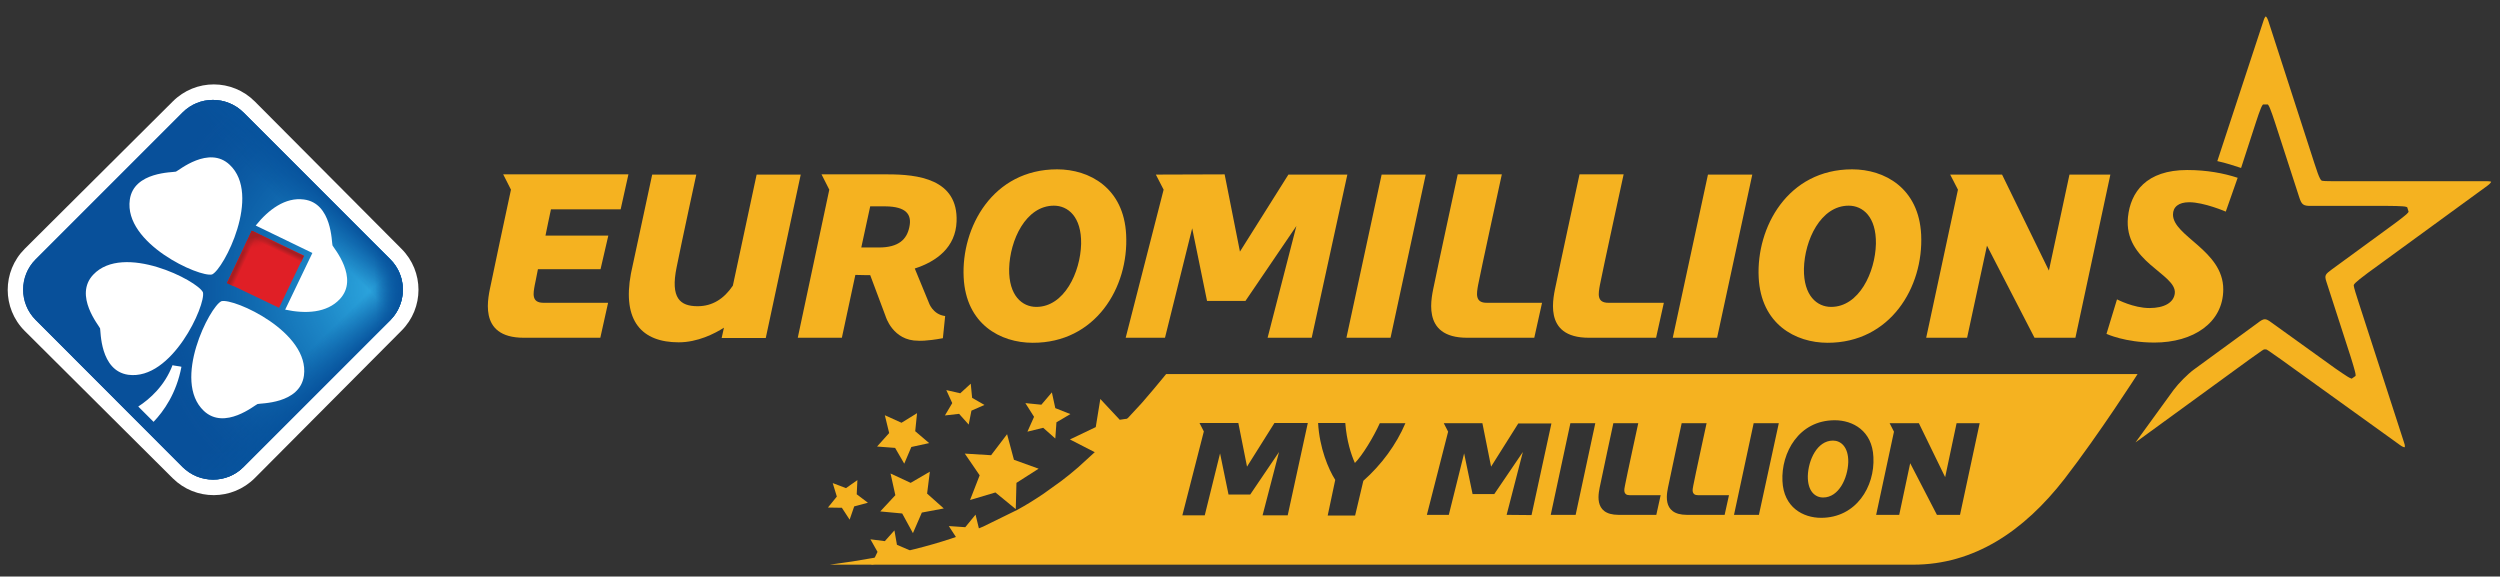 <?xml version="1.0" encoding="utf-8"?>
<!-- Generator: Adobe Illustrator 20.0.0, SVG Export Plug-In . SVG Version: 6.00 Build 0)  -->
<svg version="1.1" id="Calque_1" xmlns="http://www.w3.org/2000/svg" xmlns:xlink="http://www.w3.org/1999/xlink" x="0px" y="0px"
	 width="1094px" height="252.3px" viewBox="0 0 1094 252.3" enable-background="new 0 0 1094 252.3" xml:space="preserve">
<rect x="0" y="0" width="1094" height="252.3" fill="#333333" stroke="none"/>
<g id="EUML">
	<polygon fill="#F5B220" points="385.2,223.8 394.8,224.7 399.5,233.3 403.4,224.3 413,222.5 405.7,216 406.9,206.4 398.5,211.3 
		389.7,207.2 391.8,216.7 	"/>
	<polygon fill="#F5B220" points="416.7,176.4 413.5,181.8 419.7,181.1 423.9,185.8 425.1,179.7 430.8,177.2 425.4,174.1 
		424.8,167.9 420.2,172.1 414.1,170.7 	"/>
	<polygon fill="#F5B220" points="389.1,189.5 383.8,195.4 391.7,196 395.7,202.9 398.8,195.6 406.6,193.9 400.5,188.7 401.3,180.8 
		394.5,185 387.2,181.7 	"/>
	<polygon fill="#F5B220" points="387.5,245.9 394.3,245.2 392.7,243.9 398.3,240.9 392.5,238.4 391.4,232.1 387.2,236.8 380.9,236 
		384,241.5 381.3,247.1 	"/>
	<polygon fill="#F5B220" points="479.3,198 480.9,210.3 489.8,201.6 502,203.9 496.4,192.7 502.4,181.8 490,183.7 481.5,174.6 
		479.5,186.9 468.2,192.3 	"/>
	<polygon fill="#F5B220" points="449.6,188.9 456.5,187.2 461.8,191.9 462.3,184.8 468.4,181.2 461.8,178.6 460.3,171.7 
		455.7,177.1 448.7,176.4 452.5,182.4 	"/>
	<polygon fill="#F5B220" points="433.7,199.2 422.2,198.5 428.7,208 424.5,218.8 435.6,215.5 444.5,222.8 444.8,211.3 454.5,205.1 
		443.7,201.2 440.7,190 	"/>
	<polygon fill="#F5B220" points="423.3,241 428.8,245.7 429.2,238.5 435.3,234.7 428.6,232.2 426.9,225.2 422.4,230.7 415.2,230.2 
		419.1,236.2 416.4,242.8 	"/>
	<polygon fill="#F5B220" points="374.9,216.3 375.2,210.1 370.2,213.6 364.4,211.4 366.2,217.3 362.3,222.1 368.4,222.2 
		371.8,227.4 373.8,221.6 379.8,220 	"/>
	<g>
		<path fill="#F5B220" d="M492.8,102.7c-1-20.4-16-28.6-30.2-28.6c-28.2,0-42,25.4-40.9,47.3c1,20.4,16,28.6,30.2,28.6
			C479.3,150.1,494,125.9,492.8,102.7z M453.5,134.3c-6.1,0-12.1-4.8-11.9-16.7c0.3-12.5,7.3-27.6,19.6-27.6
			c6.1,0,12.1,4.8,11.9,16.7C472.8,119.2,465.7,134.3,453.5,134.3z"/>
		<polygon fill="#F5B220" points="563.8,76.4 542.6,110.1 535.9,76.3 505.8,76.4 509.2,83 492.6,147.8 509.8,147.8 521.7,99.9 
			528.2,131.7 545,131.7 567.3,98.9 554.7,147.8 574,147.8 589.6,76.4 		"/>
		<polygon fill="#F5B220" points="589.2,147.8 608.5,147.8 623.9,76.4 604.6,76.4 		"/>
		<path fill="#F5B220" d="M331.1,76.4L320.7,125c-3.9,5.8-9,9-15.4,9c-7.7,0-12-3.5-9.2-17.1c2.3-11.5,8.6-40.5,8.6-40.5h-19.3
			l-9.3,43.3c-3.9,20.9,4.9,30.1,20.9,30.1c8.3,0,15.7-3.8,19.8-6.4l-1,4.5h19.3l15.3-71.5L331.1,76.4L331.1,76.4z"/>
		<path fill="#F5B220" d="M223.6,83L223.6,83c-2.6,12.1-7.9,36.9-8.7,41c-1.1,5.5-6.4,23.8,14.3,23.8h33.5l3.4-15.3h-28.3
			c-5.4,0-4.4-4.3-3.8-7.7c0.2-1.1,0.7-3.2,1.4-7h27.4l3.4-14.7h-27.5c0.8-3.8,1.6-7.9,2.4-11.5h30.5l3.4-15.3h-54.8L223.6,83z"/>
		<path fill="#F5B220" d="M418.6,96.9c0.7-18.7-17.2-20.6-30.2-20.6h-28.9l3.4,6.7l0,0l-13.8,64.8h19.3l5.9-27.5
			c2.2,0.1,6.5,0.1,6.5,0.1l6.7,17.9c0,0,3.1,10.9,14.4,10.8c0,0,3.1,0.3,10.7-1.1l1-9.7c-5.6-0.7-7.2-6-7.2-6l-6.1-14.8
			C409.9,114.4,418.2,108.2,418.6,96.9z M397.9,99.5c-1.1,5.2-4.6,8.8-13.3,8.8h-7.7l3.9-18h6.7C396.5,90.4,399.2,93.8,397.9,99.5z"
			/>
		<path fill="#F5B220" d="M810.5,74.1c-28.2,0-42,25.4-40.9,47.3c1,20.4,16,28.6,30.2,28.6c27.3,0,42-24.2,40.9-47.3
			C839.7,82.3,824.7,74.1,810.5,74.1z M801.3,134.3c-6.1,0-12.1-4.8-11.9-16.7c0.3-12.5,7.3-27.6,19.6-27.6
			c6.1,0,12.1,4.8,11.9,16.7C820.6,119.2,813.5,134.3,801.3,134.3z"/>
		<polygon fill="#F5B220" points="905.6,76.4 896.6,118.4 876.1,76.4 853.4,76.4 856.8,83 842.9,147.8 860.8,147.8 869.5,107.5 
			890.3,147.8 908.2,147.8 923.5,76.4 		"/>
		<path fill="#F5B220" d="M646.8,124.8c1.1-5.8,10.4-48.5,10.4-48.5h-19.3c0,0-9.1,42.1-10.2,47.7c-1.1,5.5-6.4,23.8,14.3,23.8h29.4
			l3.4-15.3h-24.1C645.3,132.6,646.2,128.3,646.8,124.8z"/>
		<path fill="#F5B220" d="M972.9,126.6c0-17-22-23.2-22-32.7c0-3.3,2.4-5.4,7.1-5.4c6.5,0,16,4.1,16,4.1l5.2-14.8
			c-6.1-2-13.5-3.4-22.1-3.4c-17.9,0-24.8,9.7-25.9,20.6c-2,19.6,21.3,24.8,20.5,33.3c-0.4,4.1-4.6,6.5-11.1,6.5
			c-7,0-14.2-3.8-14.2-3.8l-4.6,15.1c0,0,8.1,3.8,21,3.8C959.8,149.9,972.9,141.2,972.9,126.6z"/>
		<polygon fill="#F5B220" points="732,147.8 751.4,147.8 766.8,76.4 747.4,76.4 		"/>
		<path fill="#F5B220" d="M700.1,124.8c1.1-5.8,10.4-48.5,10.4-48.5h-19.3c0,0-9.1,42.1-10.2,47.7c-1.1,5.5-6.4,23.8,14.3,23.8h29.4
			l3.4-15.3H704C698.5,132.6,699.5,128.3,700.1,124.8z"/>
		<path fill="#F5B220" d="M1088.4,79.3h-64.8c-2.5,0-6.9,0-7.5-0.2c-0.4-0.2-1-0.3-3.3-7.6L992.6,9.1c-0.5-1.4-0.9-1.8-1.1-1.9
			c-0.1,0-0.6,0.5-1,1.9l-20.2,61.4c3.8,0.8,7.6,2.1,10.4,3l6.5-20c0-0.1,2.1-6.5,2.8-7.4l0.3-0.4h2.1l0.3,0.4
			c0.7,0.9,2.8,7.4,2.8,7.4l10.7,33c1,3,1.7,3.6,4.9,3.6h33.9c0.1,0,6.8,0,7.9,0.4l0.5,0.2l0.6,2l-0.3,0.4c-0.7,1-6.1,4.9-6.2,5
			l-27.1,19.8c-2.8,2.1-3.3,2.5-2.4,5.3l10.7,33.1c0,0.1,2.1,6.5,2.1,7.7v0.5l-1.7,1.2l-0.5-0.2c-1.1-0.3-6.6-4.3-6.7-4.3L993.8,141
			c-1.2-0.9-2-1.3-2.7-1.3c-0.8,0-1.7,0.5-3.1,1.6l-27.8,20.3c-2.9,2.1-6.9,6.2-9,9l-16.7,23l50-36.4c5.8-4.2,6-4.2,6.3-4.3
			c0.1,0,0.3,0,0.4,0s0.3,0,0.4,0c0.3,0,0.5,0.1,6.3,4.2l52.4,37.7c1.1,0.8,1.7,0.9,1.9,0.9c0.1,0,0.1,0,0.1,0s0.3-0.5-0.3-2.1
			l-19.9-61.4c-0.8-2.4-2.1-6.6-2.1-7.2c0-0.5,0-1,6.2-5.6l52.4-38.2c1.2-0.9,1.5-1.5,1.5-1.6C1090.4,79.6,1089.9,79.3,1088.4,79.3z
			"/>
	</g>
	<path fill="#F5B220" d="M802.1,192.8c-6.9,0-10.8,8.5-11,15.5c-0.1,6.7,3.2,9.4,6.7,9.4c6.9,0,10.8-8.5,11-15.5
		C808.9,195.5,805.5,192.8,802.1,192.8z"/>
	<path fill="#F5B220" d="M485.9,191.2c-1.7,1.7-3.4,3.4-5,5l-9.1,8.3c-2.4,2.1-4.9,4.1-7.4,6l-7.8,5.6c-3.7,2.5-7.4,4.8-11.4,7
		l-14.9,7.3c-18.1,7.7-39.6,13.1-67.2,16.7h474.1c26.6,0,48.4-14.6,66.2-37.5c15.3-19.8,32-45.9,32-45.9H510.3
		c-3.6,4.4-7.1,8.6-10.6,12.6L485.9,191.2z M563.5,225.5h-11l7.2-27.7l-12.6,18.6h-9.5l-3.7-18l-6.7,27.1h-9.8l9.4-36.7l-1.9-3.7h17
		l3.8,19.1l12-19.1h14.6L563.5,225.5z M596.6,210.4l-3.6,15.2h-12l3.3-15.6c-3-4.7-6.9-14-7.5-24.9h11.9c0.6,7.8,2.5,13.7,4.2,17.5
		c3.2-3.2,8.1-11.2,10.9-17.4c3.7,0,7.4,0,11.2,0C611,194.6,604.5,203.4,596.6,210.4z M659.3,225.3l7.1-27.5l-12.5,18.4h-9.5
		l-3.7-17.8l-6.7,26.9h-9.6l9.3-36.4l-1.9-3.7h16.9l3.8,19l11.9-18.9h14.5l-8.7,40.1L659.3,225.3L659.3,225.3z M689.5,225.3h-10.9
		l8.6-40.1h10.9L689.5,225.3z M724.8,225.3h-16.5c-11.6,0-8.6-10.2-8-13.3s5.7-26.8,5.7-26.8h10.9c0,0-5.2,23.9-5.8,27.2
		c-0.4,1.9-0.9,4.3,2.1,4.3h13.5L724.8,225.3z M754.7,225.3h-16.5c-11.6,0-8.6-10.2-8-13.3s5.7-26.8,5.7-26.8h10.9
		c0,0-5.2,23.9-5.8,27.2c-0.4,1.9-0.9,4.3,2.1,4.3h13.5L754.7,225.3z M769.7,225.3h-10.9l8.6-40.1h11L769.7,225.3z M796.9,226.6
		c-7.9,0-16.4-4.6-16.9-16.1c-0.6-12.3,7.1-26.6,22.9-26.6c7.9,0,16.4,4.6,16.9,16.1C820.5,213,812.2,226.6,796.9,226.6z
		 M857.7,225.3h-10.1l-11.7-22.6l-4.8,22.6H821l7.8-36.4l-1.9-3.7h12.8l11.5,23.6l5-23.6h10.1L857.7,225.3z"/>
	<g>
		<path fill="#FFFFFF" d="M111.5,44.4l64.2,64.5c9.9,9.9,9.9,25.9,0,35.8l-64.2,64.5c-9.9,9.9-25.9,10-35.9,0.1l-64.8-64.5
			c-9.9-9.9-9.9-26,0-35.9l64.8-64.5C85.6,34.4,101.6,34.5,111.5,44.4z"/>
		
			<linearGradient id="SVGID_1_" gradientUnits="userSpaceOnUse" x1="173.296" y1="2122.564" x2="6.144" y2="2122.564" gradientTransform="matrix(1 0 0 -1 3.142143e-03 2249.364)">
			<stop  offset="3.973643e-07" style="stop-color:#49BBEC"/>
			<stop  offset="0.16" style="stop-color:#1281C5"/>
			<stop  offset="0.33" style="stop-color:#096DB3"/>
			<stop  offset="0.5" style="stop-color:#095DA7"/>
			<stop  offset="0.71" style="stop-color:#09559E"/>
			<stop  offset="1" style="stop-color:#08529C"/>
		</linearGradient>
		<path fill="url(#SVGID_1_)" d="M15.6,113.5l64.3-64.3c7.3-7.3,19.2-7.3,26.6,0l64.3,64.3c7.3,7.3,7.3,19.2,0,26.6l-64.3,64.3
			c-7.3,7.3-19.2,7.3-26.6,0L15.6,140C8.3,132.7,8.3,120.8,15.6,113.5z"/>
		<path fill="#08509A" d="M15.6,113.5l64.3-64.3c7.3-7.3,19.2-7.3,26.6,0l64.3,64.3c7.3,7.3,7.3,19.2,0,26.6l-64.3,64.3
			c-7.3,7.3-19.2,7.3-26.6,0L15.6,140C8.3,132.7,8.3,120.8,15.6,113.5z"/>
		
			<radialGradient id="SVGID_2_" cx="169.554" cy="2122.796" r="108.048" gradientTransform="matrix(1 0 0 -1 3.142143e-03 2249.364)" gradientUnits="userSpaceOnUse">
			<stop  offset="3.973643e-07" style="stop-color:#2FABE2"/>
			<stop  offset="0.179" style="stop-color:#2AA5DE;stop-opacity:0.821"/>
			<stop  offset="0.409" style="stop-color:#2196D4;stop-opacity:0.591"/>
			<stop  offset="0.666" style="stop-color:#167EC2;stop-opacity:0.334"/>
			<stop  offset="0.942" style="stop-color:#0D5AA4;stop-opacity:5.772877e-02"/>
			<stop  offset="1" style="stop-color:#08529C;stop-opacity:0"/>
		</radialGradient>
		<path fill="url(#SVGID_2_)" d="M15.6,113.5l64.3-64.3c7.3-7.3,19.2-7.3,26.6,0l64.3,64.3c7.3,7.3,7.3,19.2,0,26.6l-64.3,64.3
			c-7.3,7.3-19.2,7.3-26.6,0L15.6,140C8.3,132.7,8.3,120.8,15.6,113.5z"/>
		
			<linearGradient id="SVGID_3_" gradientUnits="userSpaceOnUse" x1="127.487" y1="2156.564" x2="138.842" y2="2167.823" gradientTransform="matrix(1 0 0 -1 3.142143e-03 2249.364)">
			<stop  offset="0" style="stop-color:#07539D;stop-opacity:0"/>
			<stop  offset="1" style="stop-color:#07539D"/>
		</linearGradient>
		<path fill="url(#SVGID_3_)" d="M15.6,113.5l64.3-64.3c7.3-7.3,19.2-7.3,26.6,0l64.3,64.3c7.3,7.3,7.3,19.2,0,26.6l-64.3,64.3
			c-7.3,7.3-19.2,7.3-26.6,0L15.6,140C8.3,132.7,8.3,120.8,15.6,113.5z"/>
		
			<linearGradient id="SVGID_4_" gradientUnits="userSpaceOnUse" x1="127.118" y1="2088.011" x2="138.311" y2="2076.592" gradientTransform="matrix(1 0 0 -1 3.142143e-03 2249.364)">
			<stop  offset="0" style="stop-color:#07539D;stop-opacity:0"/>
			<stop  offset="1" style="stop-color:#07539D"/>
		</linearGradient>
		<path fill="url(#SVGID_4_)" d="M15.6,113.5l64.3-64.3c7.3-7.3,19.2-7.3,26.6,0l64.3,64.3c7.3,7.3,7.3,19.2,0,26.6l-64.3,64.3
			c-7.3,7.3-19.2,7.3-26.6,0L15.6,140C8.3,132.7,8.3,120.8,15.6,113.5z"/>
		
			<linearGradient id="SVGID_5_" gradientUnits="userSpaceOnUse" x1="164.121" y1="2125.029" x2="176.207" y2="2125.449" gradientTransform="matrix(1 0 0 -1 3.142143e-03 2249.364)">
			<stop  offset="0" style="stop-color:#07539D;stop-opacity:0"/>
			<stop  offset="1" style="stop-color:#07539D"/>
		</linearGradient>
		<path fill="url(#SVGID_5_)" d="M15.6,113.5l64.3-64.3c7.3-7.3,19.2-7.3,26.6,0l64.3,64.3c7.3,7.3,7.3,19.2,0,26.6l-64.3,64.3
			c-7.3,7.3-19.2,7.3-26.6,0L15.6,140C8.3,132.7,8.3,120.8,15.6,113.5z"/>
		<path fill="#FFFFFF" d="M145.5,107.4c-0.4-1.1-0.1-18.5-12.5-20.1c-8.1-1.1-15.5,4.4-21.1,11.4l24.8,12l-11.9,24.8
			c8.9,1.9,18.2,1.5,23.9-4.6C157.3,121.7,146,108.5,145.5,107.4z M96.9,131.8c-5.1,2.3-21.7,34.8-7.7,48c9.1,8.6,22.4-2.6,23.5-3
			s18.5,0.1,20.3-12.4C135.6,145.3,102.4,130.4,96.9,131.8z M92.8,120.1c5.1-2.3,21.8-34.8,7.7-48c-9.1-8.6-22.4,2.6-23.5,3
			S58.5,75,56.8,87.4C54.1,106.6,87.4,121.5,92.8,120.1L92.8,120.1z M88.8,127.9c-2.4-5.1-34.8-21.7-48-7.7
			c-8.6,9.1,2.6,22.4,3,23.5c0.3,1.1-0.1,18.5,12.3,20.3C75.3,166.6,90.2,133.3,88.8,127.9L88.8,127.9z M60.5,177.9l6.7,6.7
			c4.4-4.6,10-12.4,12.2-24.1c-0.5-0.2-3.6-0.5-3.9-0.7C72.1,168.8,65.6,174.6,60.5,177.9L60.5,177.9z"/>
		
			<rect x="103.5" y="105.3" transform="matrix(0.432 -0.902 0.902 0.432 -40.405 171.648)" fill="#E01F26" width="25.3" height="25.3"/>
		
			<linearGradient id="SVGID_6_" gradientUnits="userSpaceOnUse" x1="120.314" y1="1206.825" x2="121.7" y2="1209.667" gradientTransform="matrix(1 0 0 -1 0 1316.083)">
			<stop  offset="2.940000e-02" style="stop-color:#E01F26"/>
			<stop  offset="0.673" style="stop-color:#A61E22"/>
		</linearGradient>
		<polygon fill="url(#SVGID_6_)" points="108.9,103.7 110.2,101 133,112 131.8,114.7 		"/>
		
			<linearGradient id="SVGID_7_" gradientUnits="userSpaceOnUse" x1="107.612" y1="1202.281" x2="104.632" y2="1203.67" gradientTransform="matrix(1 0 0 -1 0 1316.083)">
			<stop  offset="2.941176e-02" style="stop-color:#E01F26"/>
			<stop  offset="0.673" style="stop-color:#A61E22"/>
		</linearGradient>
		<polygon fill="url(#SVGID_7_)" points="99.3,123.9 110.2,101 113,102.3 102,125.2 		"/>
		
			<linearGradient id="SVGID_8_" gradientUnits="userSpaceOnUse" x1="113.552" y1="1207.426" x2="111.422" y2="1215.373" gradientTransform="matrix(1 0 0 -1 0 1316.083)">
			<stop  offset="0" style="stop-color:#E01F26;stop-opacity:0"/>
			<stop  offset="0.647" style="stop-color:#A61E22"/>
		</linearGradient>
		<polygon fill="url(#SVGID_8_)" points="121.6,106.5 110.2,101 105.5,110.8 		"/>
	</g>
</g>
</svg>
